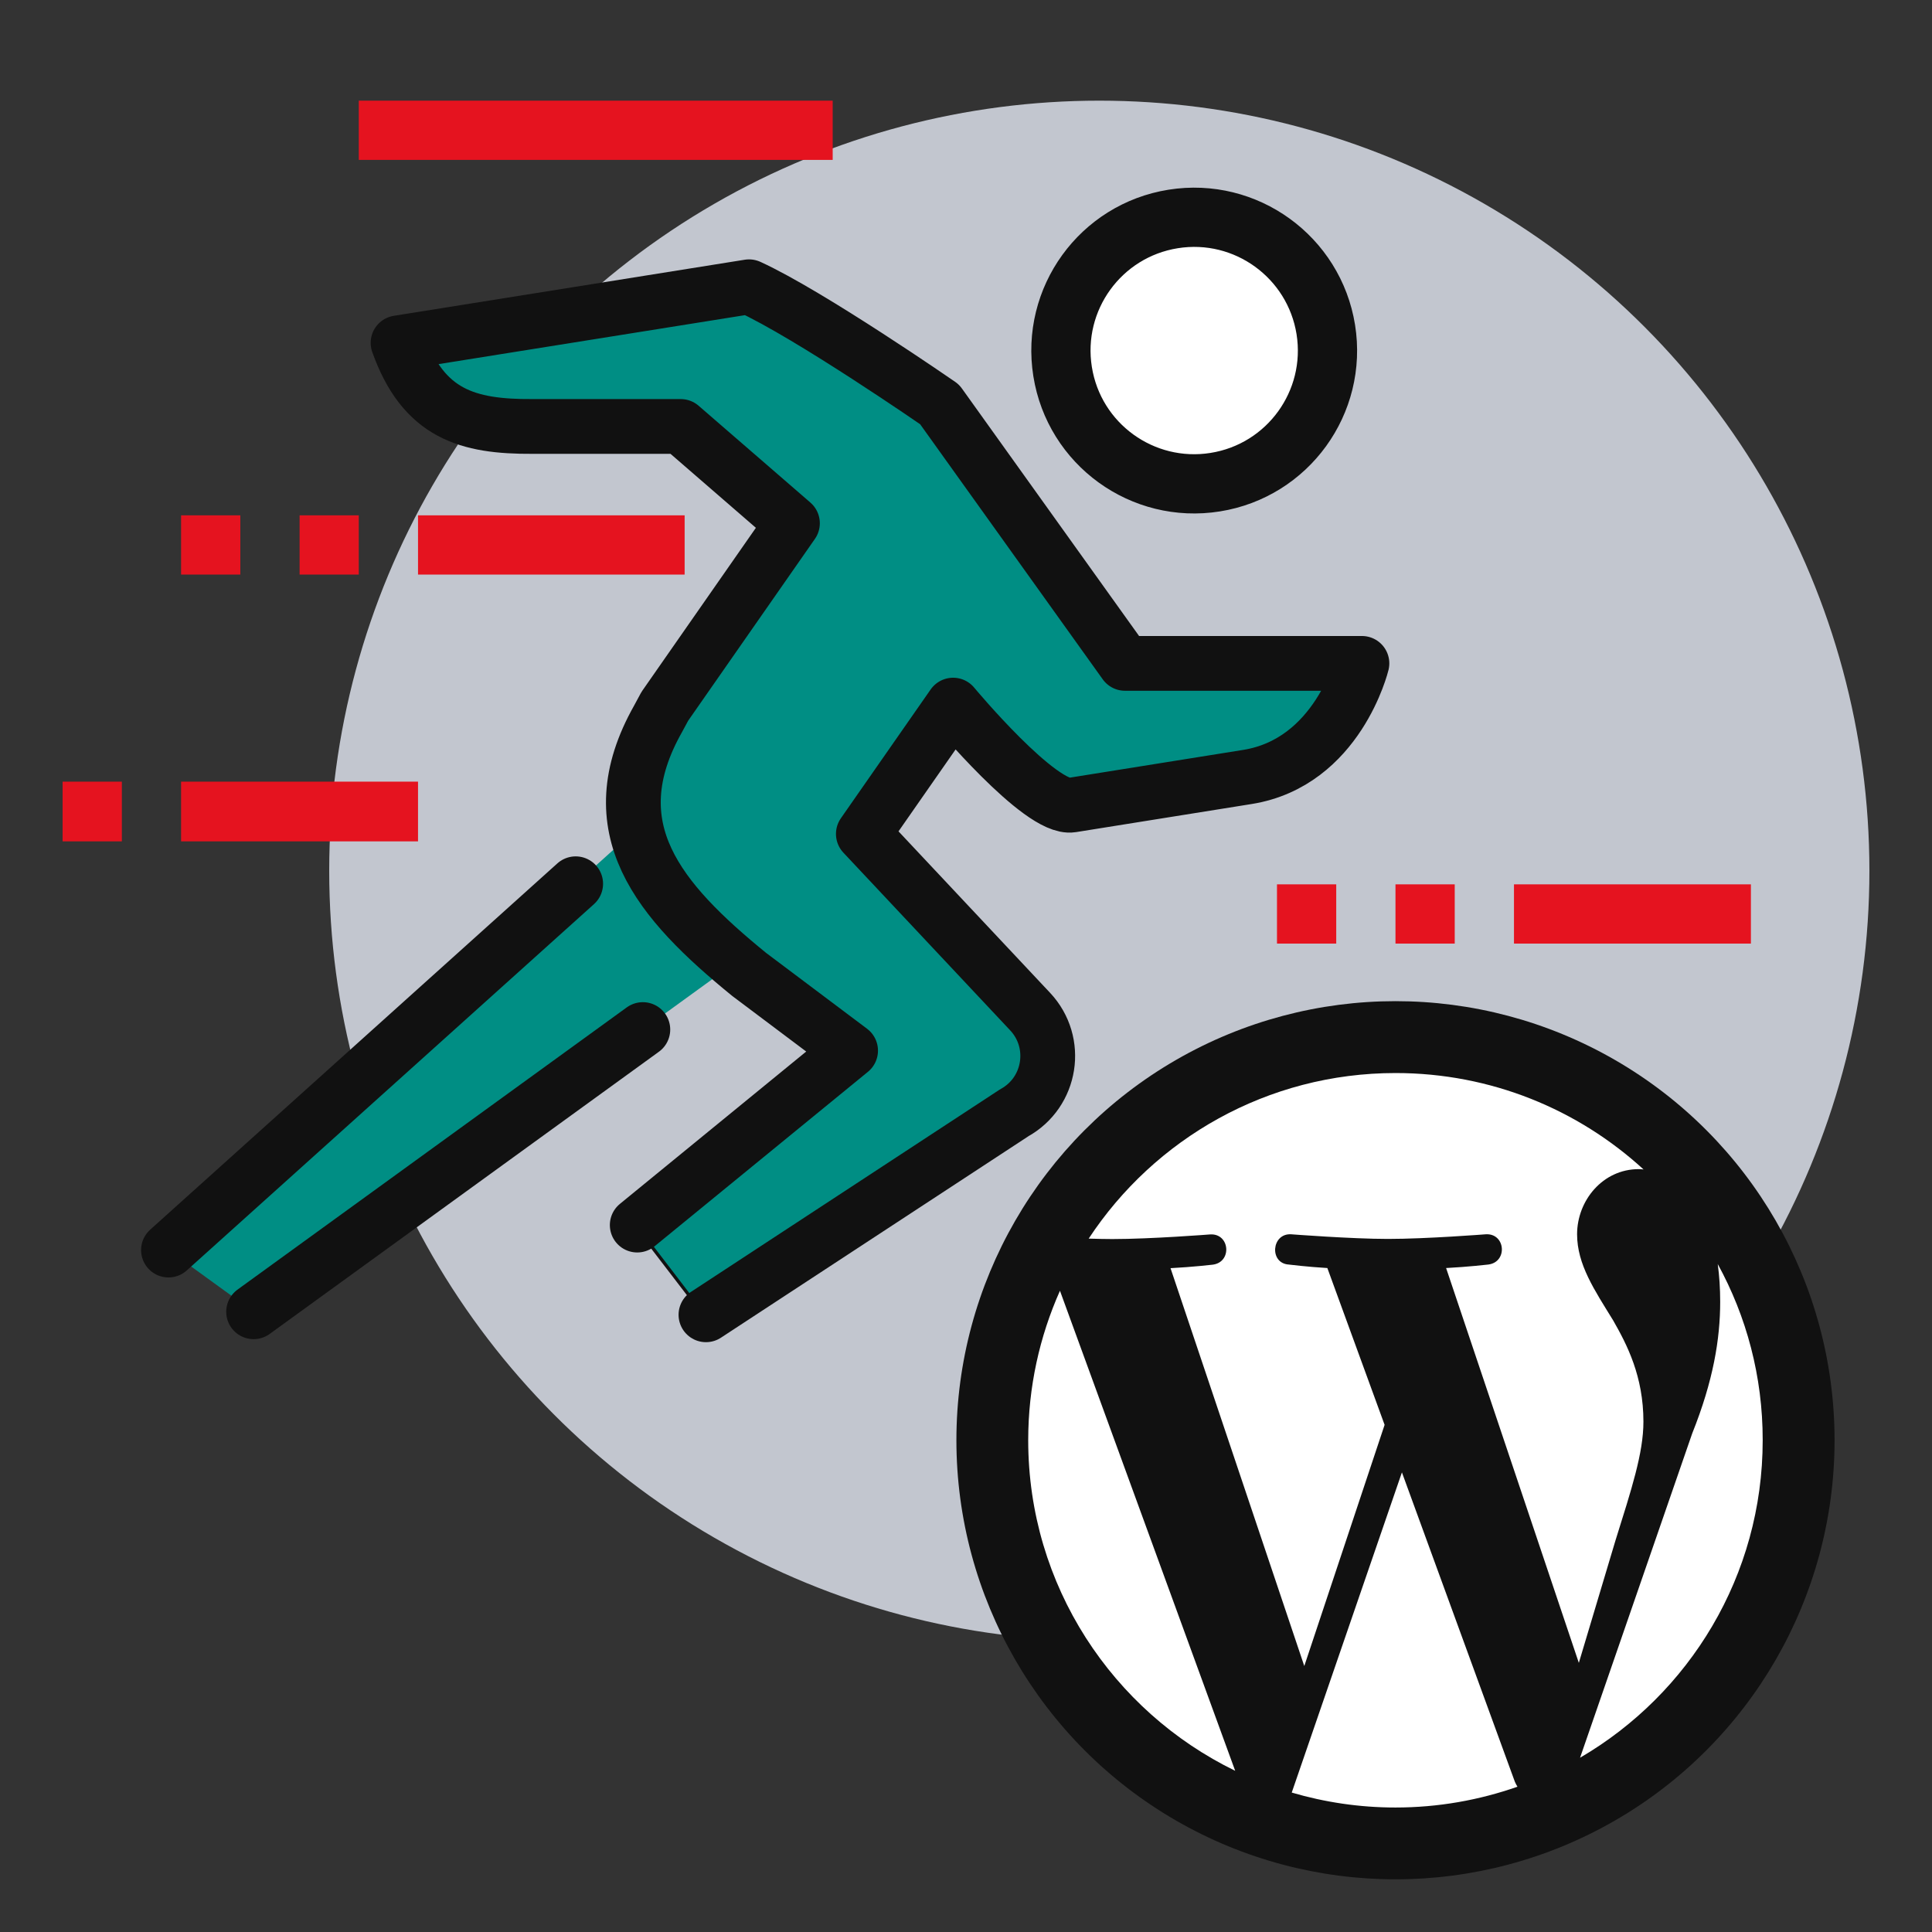 <?xml version="1.0" encoding="utf-8"?>
<!-- Generator: Adobe Illustrator 26.2.1, SVG Export Plug-In . SVG Version: 6.00 Build 0)  -->
<svg version="1.1" id="Layer_1" xmlns="http://www.w3.org/2000/svg" xmlns:xlink="http://www.w3.org/1999/xlink" x="0px" y="0px"
	 viewBox="0 0 300 300" style="enable-background:new 0 0 300 300;" xml:space="preserve">
<rect x="0" y="0" width="300" height="300" fill="#333333" stroke="none"/>
<style type="text/css">
	.st0{fill:#C2C6CF;}
	.st1{fill:none;stroke:#E5131F;stroke-width:9.199;stroke-miterlimit:10;}
	.st2{fill:#008E84;}
	.st3{fill:#008E84;stroke:#111111;stroke-miterlimit:10;}
	.st4{fill:#008E84;stroke:#111111;stroke-width:8.504;stroke-linecap:round;stroke-linejoin:round;stroke-miterlimit:10;}
	.st5{fill:none;stroke:#111111;stroke-width:8.504;stroke-linecap:round;stroke-linejoin:round;stroke-miterlimit:10;}
	.st6{fill:#FFFFFF;stroke:#111111;stroke-width:9.199;stroke-linecap:round;stroke-miterlimit:10;}
	.st7{fill:none;stroke:#E5131F;stroke-width:9.274;stroke-miterlimit:10;}
	.st8{fill:#111111;}
	.st9{fill:#FFFFFF;}
</style>
<g id="Black_Back">
</g>
<circle class="st0" cx="170.7" cy="135.21" r="119.58"/>
<line class="st1" x1="129.3" y1="20.23" x2="55.71" y2="20.23"/>
<line class="st1" x1="106.31" y1="84.62" x2="64.91" y2="84.62"/>
<line class="st1" x1="55.71" y1="84.62" x2="46.52" y2="84.62"/>
<line class="st1" x1="37.32" y1="84.62" x2="28.12" y2="84.62"/>
<g>
	<polygon class="st2" points="103.1,124.89 26.16,194.11 39.38,203.69 117.68,146.92 	"/>
	<path class="st3" d="M174.69,103.01L145.9,62.79c0,0-20.13-13.93-29.59-18.26l-54.5,8.71C65.75,64.3,72.58,66.28,82.7,66.22h23
		l17.35,15.03l-19.82,28.43l-1.04,1.93c-9.6,16.99,0.17,28.31,14.13,39.69l15.76,11.84l-33.13,27.09l10.67,13.92l47.86-31.36
		c5.76-3.18,6.98-10.92,2.48-15.72l-25.9-27.59l13.94-20c0,0,13.55,16.3,18.43,15.52l27.25-4.36c14.08-2.25,17.8-17.64,17.8-17.64
		h-36.79V103.01z"/>
	<path class="st4" d="M109.62,204.16l47.86-31.36c5.76-3.18,6.98-10.92,2.48-15.72l-25.9-27.59l13.94-20c0,0,13.55,16.3,18.43,15.52
		l27.25-4.36c14.08-2.25,17.8-17.64,17.8-17.64h-36.79L145.9,62.79c0,0-20.13-13.93-29.59-18.26l-54.5,8.71
		C65.75,64.3,72.58,66.28,82.7,66.22h23l17.35,15.03l-19.82,28.43l-1.04,1.93c-9.6,16.99,0.17,28.31,14.13,39.69l15.76,11.84
		l-33.13,27.09"/>
	<line class="st5" x1="39.38" y1="203.69" x2="99.82" y2="159.87"/>
	<line class="st5" x1="89.39" y1="137.23" x2="26.16" y2="194.11"/>
	<path class="st6" d="M205.87,51.17c1.8,11.29-5.88,21.9-17.17,23.7c-11.29,1.8-21.9-5.88-23.7-17.17s5.88-21.9,17.17-23.7
		C193.45,32.2,204.06,39.89,205.87,51.17z"/>
</g>
<g>
	<line class="st1" x1="271.88" y1="141.92" x2="235.09" y2="141.92"/>
	<line class="st1" x1="225.89" y1="141.92" x2="216.69" y2="141.92"/>
	<line class="st1" x1="207.49" y1="141.92" x2="198.29" y2="141.92"/>
</g>
<g>
	<line class="st7" x1="64.91" y1="126.01" x2="28.12" y2="126.01"/>
	<line class="st7" x1="18.92" y1="126.01" x2="9.72" y2="126.01"/>
</g>
<circle class="st8" cx="216.69" cy="223.64" r="68.18"/>
<g>
	<path class="st9" d="M159.66,223.64c0,22.57,13.12,42.08,32.14,51.33l-27.21-74.54C161.43,207.52,159.66,215.37,159.66,223.64z"/>
	<path class="st9" d="M255.19,220.76c0-7.05-2.53-11.93-4.7-15.73c-2.89-4.7-5.6-8.68-5.6-13.37c0-5.24,3.98-10.12,9.58-10.12
		c0.25,0,0.49,0.03,0.74,0.05c-10.15-9.3-23.67-14.97-38.51-14.97c-19.92,0-37.45,10.22-47.65,25.71c1.34,0.04,2.6,0.07,3.67,0.07
		c5.97,0,15.2-0.72,15.2-0.72c3.07-0.18,3.44,4.33,0.37,4.7c0,0-3.09,0.36-6.53,0.54l20.77,61.78L215,221.25l-8.89-24.35
		c-3.07-0.18-5.98-0.54-5.98-0.54c-3.07-0.18-2.71-4.88,0.36-4.7c0,0,9.42,0.72,15.02,0.72c5.96,0,15.2-0.72,15.2-0.72
		c3.08-0.18,3.44,4.33,0.37,4.7c0,0-3.1,0.36-6.53,0.54l20.61,61.31l5.69-19.01C253.32,231.31,255.19,225.65,255.19,220.76z"/>
	<path class="st9" d="M217.69,228.63l-17.11,49.72c5.11,1.5,10.51,2.32,16.11,2.32c6.64,0,13.01-1.15,18.94-3.23
		c-0.15-0.24-0.29-0.5-0.41-0.79L217.69,228.63z"/>
	<path class="st9" d="M266.73,196.28c0.25,1.82,0.38,3.77,0.38,5.86c0,5.79-1.08,12.29-4.34,20.43l-17.42,50.37
		c16.96-9.89,28.36-28.26,28.36-49.3C273.72,213.73,271.19,204.4,266.73,196.28z"/>
</g>
</svg>
